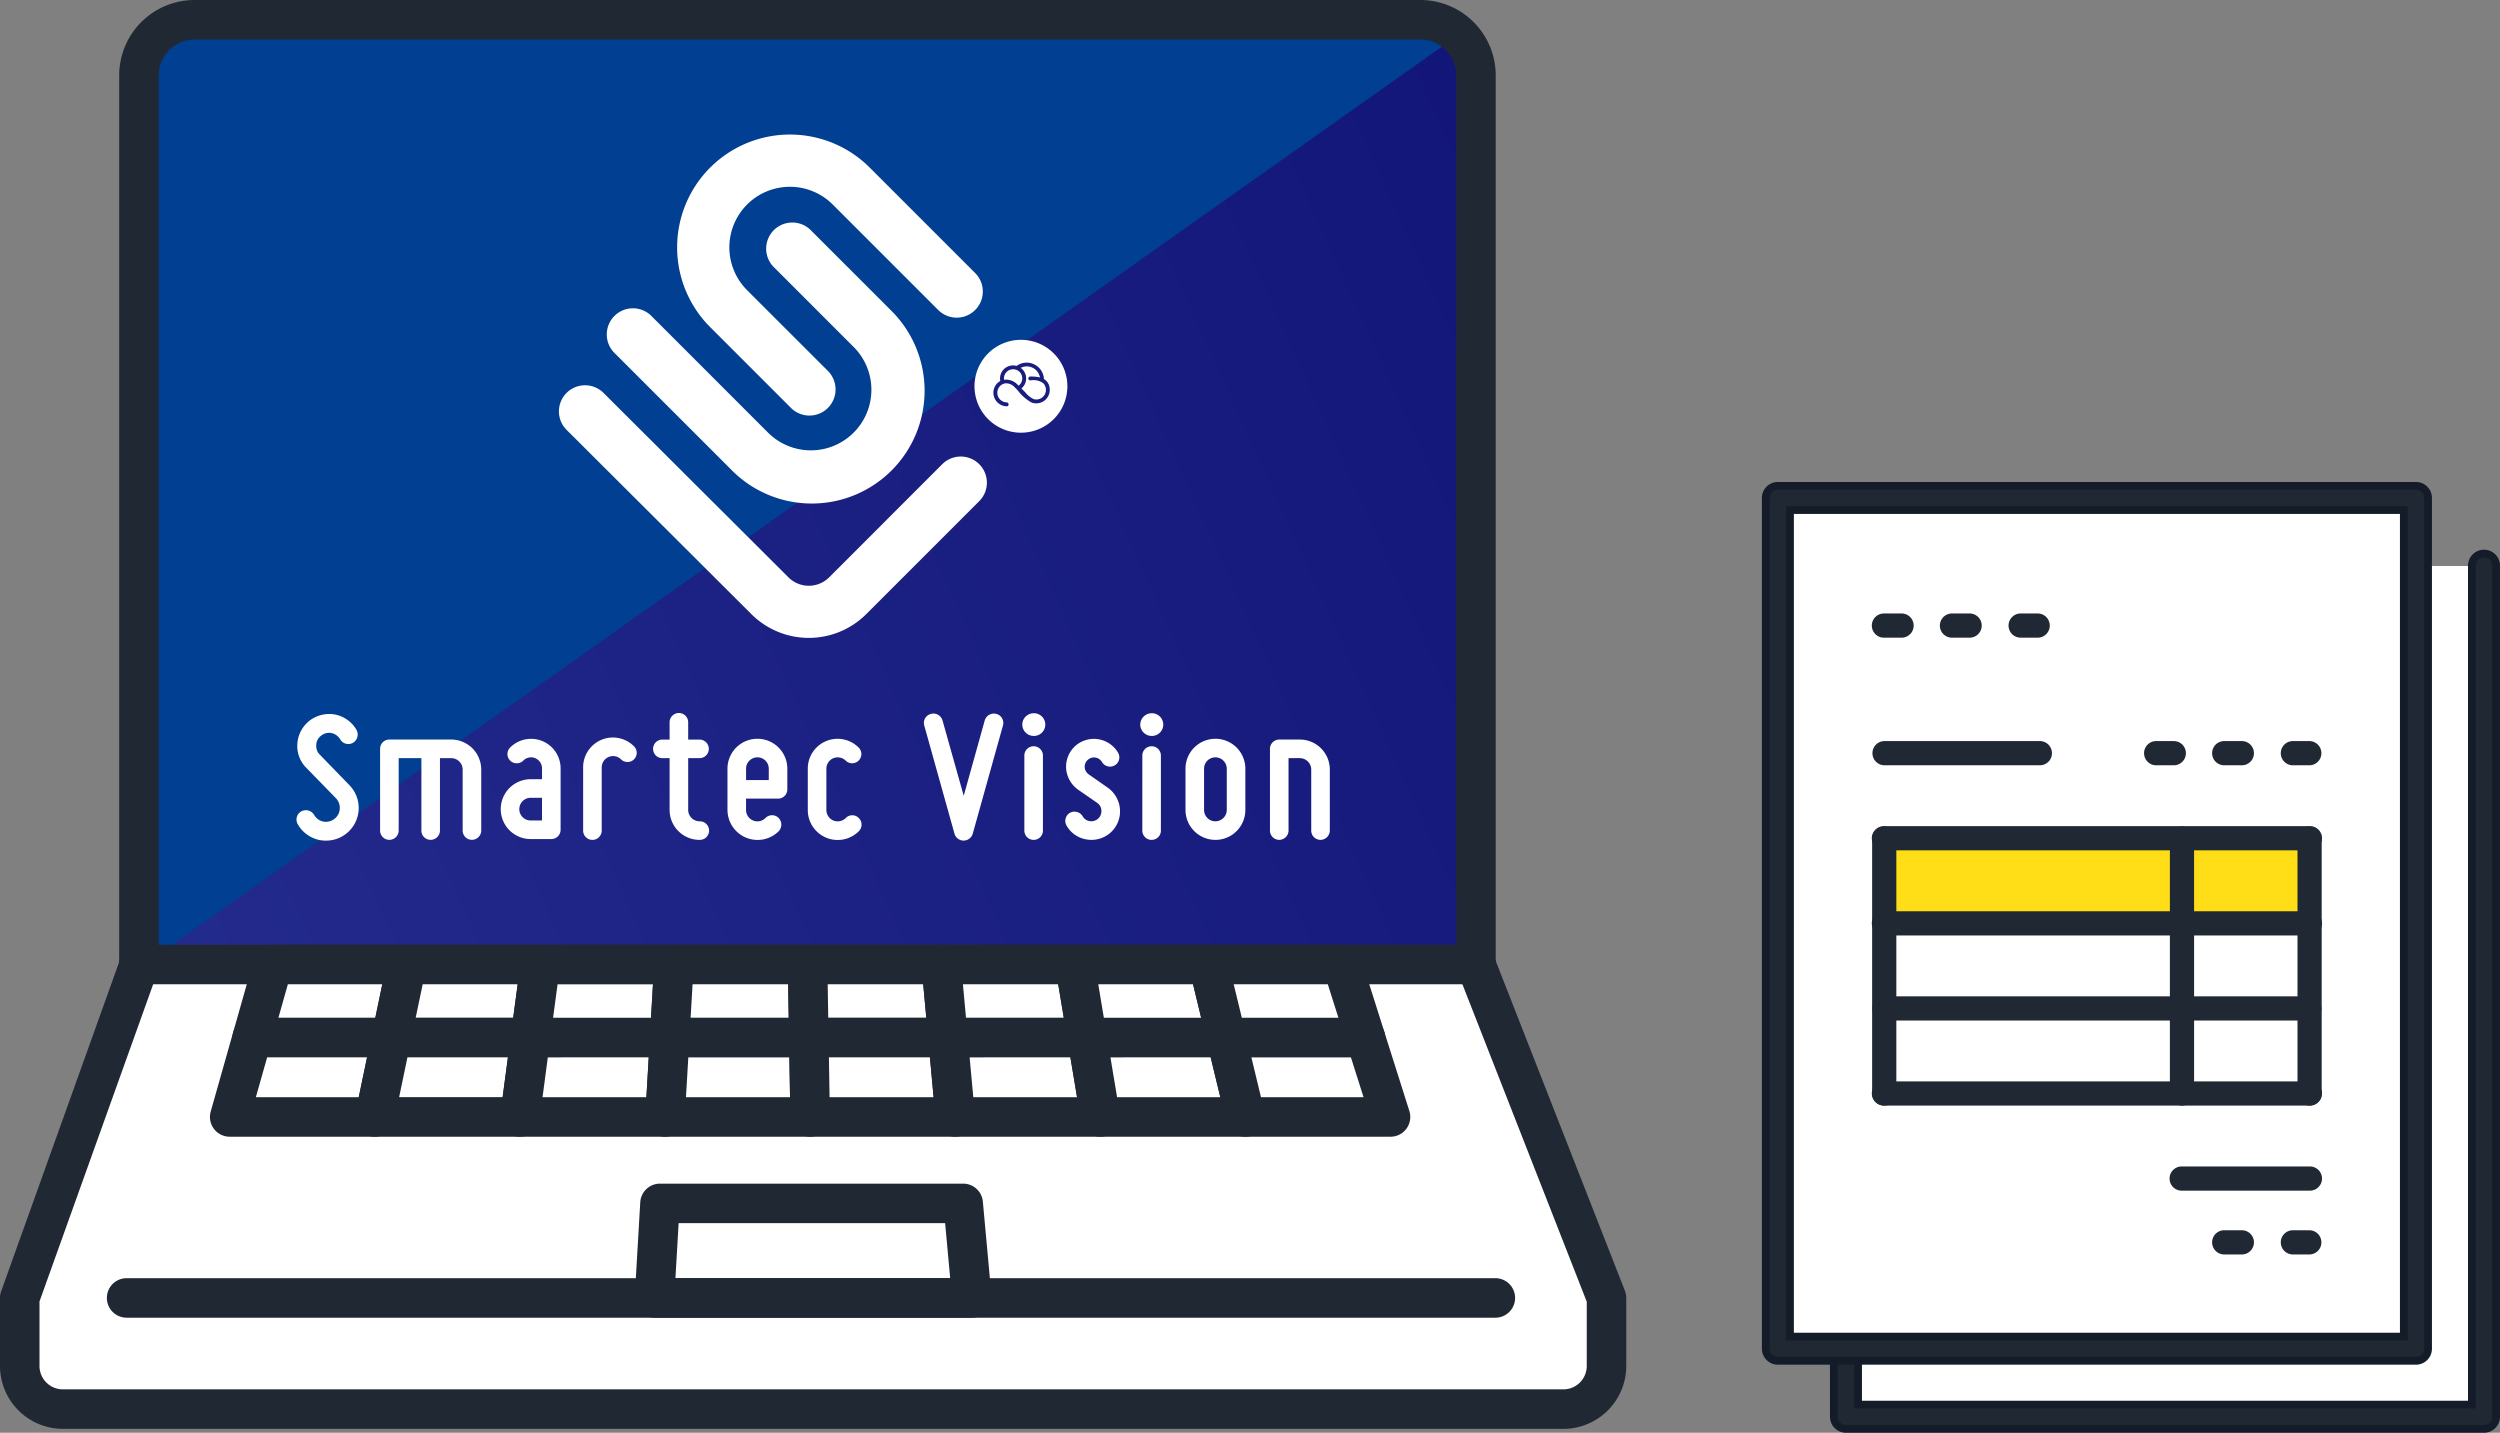 <svg xmlns="http://www.w3.org/2000/svg" xmlns:xlink="http://www.w3.org/1999/xlink" width="321.109" height="184.028" viewBox="0 0 321.109 184.028">
  <rect x="0" y="0" width="321.109" height="184.028" fill="#808080" stroke="none"/>
  <defs>
    <linearGradient id="linear-gradient" x1="1.035" y1="0.31" x2="-0.007" y2="1.161" gradientUnits="objectBoundingBox">
      <stop offset="0" stop-color="#0f1274"/>
      <stop offset="1" stop-color="#293294"/>
    </linearGradient>
    <clipPath id="clip-path">
      <path id="路径_5280" data-name="路径 5280" d="M169.939,0,0,120.2H169.939Z" fill="url(#linear-gradient)"/>
    </clipPath>
    <linearGradient id="linear-gradient-2" x1="0.978" y1="0.74" x2="-0.149" y2="0.315" xlink:href="#linear-gradient"/>
  </defs>
  <g id="组_3058" data-name="组 3058" transform="translate(-242.696 -4326.472)">
    <g id="组_3039" data-name="组 3039" transform="translate(-414.7 -3312.582)">
      <path id="路径_12272" data-name="路径 12272" d="M0,0H169.939V120.2H0Z" transform="translate(675.934 7642.735)" fill="#003f91"/>
      <g id="组_2696" data-name="组 2696" transform="translate(675.934 7642.735)" style="isolation: isolate">
        <g id="组_1683" data-name="组 1683" clip-path="url(#clip-path)">
          <path id="路径_5279" data-name="路径 5279" d="M37.106,37.106,254.466,0,239.148,254.845,0,254.466Z" transform="translate(-94.965 59.983) rotate(-45)" fill="url(#linear-gradient-2)"/>
        </g>
      </g>
      <path id="路径_4533" data-name="路径 4533" d="M22.847,408.152,7.5,450.98v8.734a5.543,5.543,0,0,0,5.543,5.542H205.769a5.542,5.542,0,0,0,5.543-5.542V450.98l-16.774-42.828Z" transform="translate(652.435 7354.786)" fill="#fff"/>
      <path id="路径_4534" data-name="路径 4534" d="M200.808,462.832H8.081A8.091,8.091,0,0,1,0,454.751v-8.733a2.539,2.539,0,0,1,.149-.856l15.194-42.4a2.54,2.54,0,0,1,2.5-2.108h.04a2.539,2.539,0,0,1,2.39,3.4l-15.2,42.413v8.292a3.007,3.007,0,0,0,3,3H200.808a3.007,3.007,0,0,0,3-3V446.5l-16.6-42.382a2.539,2.539,0,1,1,4.728-1.852l16.774,42.828a2.533,2.533,0,0,1,.175.926v8.733a8.091,8.091,0,0,1-8.081,8.081" transform="translate(657.396 7359.75)" fill="#202933"/>
      <path id="路径_4535" data-name="路径 4535" d="M268.517,498.8h-19.47l-.708,12.142H289.1L287.987,498.8Z" transform="translate(493.121 7294.821)" fill="#fff"/>
      <path id="路径_4536" data-name="路径 4536" d="M284.139,508.523H243.377a2.539,2.539,0,0,1-2.534-2.687l.708-12.142a2.539,2.539,0,0,1,2.535-2.391h38.941a2.538,2.538,0,0,1,2.528,2.307l1.113,12.142a2.539,2.539,0,0,1-2.528,2.77m-38.071-5.078h35.289l-.648-7.065H246.48Z" transform="translate(498.082 7299.782)" fill="#202933"/>
      <path id="路径_4537" data-name="路径 4537" d="M218.908,532.252H43.1a2.539,2.539,0,1,1,0-5.078h175.8a2.539,2.539,0,1,1,0,5.078" transform="translate(630.562 7276.053)" fill="#202933"/>
      <path id="路径_4538" data-name="路径 4538" d="M219.488,405.73H47.758a2.539,2.539,0,0,1,0-5.078h171.73a2.539,2.539,0,1,1,0,5.078" transform="translate(627.484 7359.748)" fill="#202933"/>
      <path id="路径_4555" data-name="路径 4555" d="M113.571,417.542H95.7l2.661-9.389h17.169Z" transform="translate(594.092 7354.786)" fill="#fff"/>
      <path id="路径_4556" data-name="路径 4556" d="M108.61,415.12H90.737a2.539,2.539,0,0,1-2.443-3.231l2.661-9.39a2.538,2.538,0,0,1,2.442-1.846h17.169a2.539,2.539,0,0,1,2.486,3.057L111.1,413.1a2.539,2.539,0,0,1-2.486,2.021m-14.515-5.078h12.451l.9-4.312H95.317Z" transform="translate(599.053 7359.747)" fill="#202933"/>
      <path id="路径_4557" data-name="路径 4557" d="M166.372,417.542H148.5l1.956-9.389h17.169Z" transform="translate(559.164 7354.786)" fill="#fff"/>
      <path id="路径_4558" data-name="路径 4558" d="M161.411,415.12H143.538a2.539,2.539,0,0,1-2.485-3.057l1.956-9.389a2.538,2.538,0,0,1,2.486-2.021h17.169a2.539,2.539,0,0,1,2.517,2.874l-1.252,9.389a2.539,2.539,0,0,1-2.517,2.2m-14.751-5.078h12.528l.575-4.312h-12.2Z" transform="translate(564.125 7359.747)" fill="#202933"/>
      <path id="路径_4559" data-name="路径 4559" d="M219.173,417.542H201.3l1.252-9.389H219.72Z" transform="translate(524.237 7354.786)" fill="#fff"/>
      <path id="路径_4560" data-name="路径 4560" d="M214.211,415.12H196.338a2.539,2.539,0,0,1-2.517-2.874l1.252-9.389a2.539,2.539,0,0,1,2.517-2.2h17.169a2.539,2.539,0,0,1,2.534,2.687l-.548,9.389a2.539,2.539,0,0,1-2.535,2.391m-14.973-5.078h12.578l.251-4.312H199.813Z" transform="translate(529.198 7359.747)" fill="#202933"/>
      <path id="路径_4561" data-name="路径 4561" d="M271.973,417.542H254.1l.548-9.389h17.169Z" transform="translate(489.31 7354.786)" fill="#fff"/>
      <path id="路径_4562" data-name="路径 4562" d="M267.012,415.12H249.139a2.54,2.54,0,0,1-2.535-2.687l.548-9.389a2.538,2.538,0,0,1,2.534-2.391h17.169a2.539,2.539,0,0,1,2.538,2.5l.157,9.389a2.539,2.539,0,0,1-2.539,2.581m-15.182-5.078h12.6l-.072-4.312H252.082Z" transform="translate(494.271 7359.747)" fill="#202933"/>
      <path id="路径_4563" data-name="路径 4563" d="M324.468,417.542H306.595l-.156-9.389h17.169Z" transform="translate(454.688 7354.786)" fill="#fff"/>
      <path id="路径_4564" data-name="路径 4564" d="M319.507,415.12H301.633a2.538,2.538,0,0,1-2.538-2.5l-.157-9.389a2.538,2.538,0,0,1,2.538-2.581h17.169a2.539,2.539,0,0,1,2.528,2.307l.86,9.389a2.539,2.539,0,0,1-2.528,2.771m-15.376-5.078h12.594l-.4-4.312H304.058Z" transform="translate(459.65 7359.747)" fill="#202933"/>
      <path id="路径_4565" data-name="路径 4565" d="M375.893,417.542H358.02l-.861-9.389h17.169Z" transform="translate(421.136 7354.786)" fill="#fff"/>
      <path id="路径_4566" data-name="路径 4566" d="M370.932,415.12H353.059a2.539,2.539,0,0,1-2.528-2.307l-.86-9.39a2.538,2.538,0,0,1,2.528-2.77h17.169a2.538,2.538,0,0,1,2.5,2.121l1.565,9.389a2.538,2.538,0,0,1-2.5,2.956m-15.557-5.078h12.56l-.719-4.312H354.98Z" transform="translate(426.098 7359.747)" fill="#202933"/>
      <path id="路径_4567" data-name="路径 4567" d="M427.317,417.542H409.444l-1.565-9.389h17.169Z" transform="translate(387.586 7354.786)" fill="#fff"/>
      <path id="路径_4568" data-name="路径 4568" d="M422.355,415.12H404.482a2.538,2.538,0,0,1-2.5-2.121l-1.565-9.389a2.539,2.539,0,0,1,2.5-2.956h17.169a2.538,2.538,0,0,1,2.468,1.942l2.269,9.389a2.538,2.538,0,0,1-2.468,3.135m-15.722-5.078h12.5l-1.042-4.312H405.914Z" transform="translate(392.547 7359.747)" fill="#202933"/>
      <path id="路径_4569" data-name="路径 4569" d="M478.742,417.542H460.868l-2.269-9.389h17.169Z" transform="translate(354.034 7354.786)" fill="#fff"/>
      <path id="路径_4570" data-name="路径 4570" d="M473.781,415.12H455.908a2.539,2.539,0,0,1-2.468-1.942l-2.269-9.39a2.538,2.538,0,0,1,2.468-3.135h17.169a2.539,2.539,0,0,1,2.421,1.772l2.973,9.39a2.539,2.539,0,0,1-2.42,3.305m-15.875-5.078h12.408l-1.366-4.312H456.864Z" transform="translate(358.995 7359.747)" fill="#202933"/>
      <path id="路径_4571" data-name="路径 4571" d="M105.8,446.083H87.167l2.888-10.193h17.873Z" transform="translate(599.735 7336.438)" fill="#fff"/>
      <path id="路径_4572" data-name="路径 4572" d="M100.844,443.661H82.206a2.539,2.539,0,0,1-2.443-3.231l2.888-10.193a2.539,2.539,0,0,1,2.442-1.847h17.873a2.539,2.539,0,0,1,2.486,3.056l-2.124,10.193a2.538,2.538,0,0,1-2.485,2.021m-15.28-5.078H98.779l1.066-5.115H87.013Z" transform="translate(604.696 7341.398)" fill="#202933"/>
      <path id="路径_4573" data-name="路径 4573" d="M160.864,446.083H142.226l2.123-10.193h17.873Z" transform="translate(563.314 7336.438)" fill="#fff"/>
      <path id="路径_4574" data-name="路径 4574" d="M155.9,443.661H137.264a2.539,2.539,0,0,1-2.485-3.057l2.123-10.193a2.539,2.539,0,0,1,2.486-2.021h17.873a2.539,2.539,0,0,1,2.516,2.874l-1.359,10.193a2.539,2.539,0,0,1-2.516,2.2m-15.516-5.078h13.293l.682-5.115H141.452Z" transform="translate(568.276 7341.398)" fill="#202933"/>
      <path id="路径_4575" data-name="路径 4575" d="M215.923,446.083H197.285l1.359-10.193h17.873Z" transform="translate(526.893 7336.438)" fill="#fff"/>
      <path id="路径_4576" data-name="路径 4576" d="M210.961,443.661H192.324a2.54,2.54,0,0,1-2.517-2.874l1.359-10.193a2.538,2.538,0,0,1,2.516-2.2h17.873a2.538,2.538,0,0,1,2.534,2.687L213.5,441.27a2.539,2.539,0,0,1-2.534,2.391m-15.738-5.078h13.342l.3-5.115H195.906Z" transform="translate(531.854 7341.398)" fill="#202933"/>
      <path id="路径_4577" data-name="路径 4577" d="M270.982,446.083H252.344l.595-10.193h17.873Z" transform="translate(490.471 7336.438)" fill="#fff"/>
      <path id="路径_4578" data-name="路径 4578" d="M266.02,443.661H247.382a2.54,2.54,0,0,1-2.535-2.687l.595-10.193a2.539,2.539,0,0,1,2.535-2.391H265.85a2.539,2.539,0,0,1,2.538,2.5l.17,10.193a2.538,2.538,0,0,1-2.539,2.581m-15.947-5.078h13.365l-.085-5.115H250.372Z" transform="translate(495.433 7341.398)" fill="#202933"/>
      <path id="路径_4579" data-name="路径 4579" d="M325.708,446.083H307.071l-.17-10.193h17.873Z" transform="translate(454.382 7336.438)" fill="#fff"/>
      <path id="路径_4580" data-name="路径 4580" d="M320.747,443.661H302.11a2.538,2.538,0,0,1-2.538-2.5l-.17-10.193a2.538,2.538,0,0,1,2.538-2.581h17.873a2.539,2.539,0,0,1,2.528,2.307l.934,10.193a2.539,2.539,0,0,1-2.528,2.771m-16.141-5.078h13.359l-.469-5.115H304.521Z" transform="translate(459.343 7341.398)" fill="#202933"/>
      <path id="路径_4581" data-name="路径 4581" d="M379.274,446.083H360.636l-.934-10.193h17.873Z" transform="translate(419.455 7336.438)" fill="#fff"/>
      <path id="路径_4582" data-name="路径 4582" d="M374.312,443.661H355.675a2.539,2.539,0,0,1-2.528-2.307l-.934-10.193a2.539,2.539,0,0,1,2.528-2.77h17.873a2.539,2.539,0,0,1,2.5,2.121l1.7,10.193a2.539,2.539,0,0,1-2.5,2.956m-16.321-5.078h13.324l-.852-5.115H357.522Z" transform="translate(424.416 7341.398)" fill="#202933"/>
      <path id="路径_4583" data-name="路径 4583" d="M432.839,446.083H414.2l-1.7-10.193h17.873Z" transform="translate(384.527 7336.438)" fill="#fff"/>
      <path id="路径_4584" data-name="路径 4584" d="M427.877,443.661H409.239a2.539,2.539,0,0,1-2.5-2.121l-1.7-10.193a2.539,2.539,0,0,1,2.5-2.956h17.873a2.539,2.539,0,0,1,2.468,1.942l2.463,10.193a2.538,2.538,0,0,1-2.468,3.135m-16.487-5.078h13.262l-1.237-5.115H410.537Z" transform="translate(389.489 7341.398)" fill="#202933"/>
      <path id="路径_4585" data-name="路径 4585" d="M486.4,446.083H467.766L465.3,435.891h17.873Z" transform="translate(349.6 7336.438)" fill="#fff"/>
      <path id="路径_4586" data-name="路径 4586" d="M481.442,443.661H462.8a2.539,2.539,0,0,1-2.468-1.942l-2.464-10.193a2.539,2.539,0,0,1,2.468-3.135h17.873a2.539,2.539,0,0,1,2.421,1.772l3.228,10.193a2.539,2.539,0,0,1-2.42,3.305M464.8,438.584h13.172l-1.62-5.115H463.566Z" transform="translate(354.562 7341.398)" fill="#202933"/>
      <path id="路径_4532" data-name="路径 4532" d="M219.488,168.6a2.539,2.539,0,0,1-2.539-2.539V51.851a4.6,4.6,0,0,0-4.6-4.6H54.9a4.6,4.6,0,0,0-4.6,4.6V166.059a2.539,2.539,0,1,1-5.078,0V51.851A9.688,9.688,0,0,1,54.9,42.174H212.35a9.688,9.688,0,0,1,9.677,9.677V166.059a2.539,2.539,0,0,1-2.539,2.539" transform="translate(627.484 7596.879)" fill="#202933"/>
      <path id="路径_5281" data-name="路径 5281" d="M56.758,29.669a.249.249,0,0,1,0-.5A5.135,5.135,0,0,1,58,29.288a1.721,1.721,0,0,0-2.474-1.231,1.667,1.667,0,0,1,.092,2.645c.167.167.331.334.5.5a2.885,2.885,0,0,0,1.107.881,1.237,1.237,0,0,0,1.2-2.054,2.155,2.155,0,0,0-1.657-.36" transform="translate(732.972 7658.246)" fill="#fff"/>
      <path id="路径_5282" data-name="路径 5282" d="M54.686,28.215a1.178,1.178,0,0,0-1.176,1.176,1.19,1.19,0,0,0,.018.174,2.023,2.023,0,0,1,1.692.585c.059.057.116.115.174.173a1.172,1.172,0,0,0-.708-2.109" transform="translate(732.835 7658.269)" fill="#fff"/>
      <path id="路径_5283" data-name="路径 5283" d="M55.937,24.674A5.965,5.965,0,1,0,61.9,30.639a5.965,5.965,0,0,0-5.965-5.965m1.346,8.042a5.609,5.609,0,0,1-1.743-1.53c-.062-.068-.123-.135-.184-.2l-.071-.073c-.045-.045-.091-.089-.138-.132a1.506,1.506,0,0,0-1.208-.52,1.176,1.176,0,0,0-.252.066c-.032.013-.064.025-.1.041a1.237,1.237,0,0,0,.523,2.343c.318.018.319.515,0,.5a1.746,1.746,0,0,1-1.461-2.643,1.641,1.641,0,0,1,.637-.6,1.628,1.628,0,0,1-.034-.332,1.668,1.668,0,0,1,2.123-1.61,2.219,2.219,0,0,1,3.518,1.69,1.5,1.5,0,0,1,.707,1,1.741,1.741,0,0,1-2.319,2.005" transform="translate(732.594 7658.028)" fill="#fff"/>
      <path id="路径_5284" data-name="路径 5284" d="M52.529,17.816,38.95,4.237A14.49,14.49,0,0,0,18.457,24.729L28.868,35.14a3.357,3.357,0,0,0,4.747-4.747L23.2,19.982a7.777,7.777,0,1,1,11-11L47.782,22.563a3.357,3.357,0,0,0,4.747-4.747" transform="translate(730.156 7656.343)" fill="#fff"/>
      <path id="路径_5285" data-name="路径 5285" d="M42.209,21.811,31.92,11.521a3.357,3.357,0,0,0-4.747,4.747l10.29,10.29a7.777,7.777,0,0,1-11,11L11.518,22.61a3.357,3.357,0,1,0-4.747,4.747L21.717,42.3A14.49,14.49,0,1,0,42.209,21.811" transform="translate(729.58 7657.062)" fill="#fff"/>
      <path id="路径_5286" data-name="路径 5286" d="M54.969,42.648a3.357,3.357,0,0,0-5.73-2.374L34.717,54.8a3.7,3.7,0,0,1-5.246,0L5.727,31.117a3.36,3.36,0,0,0-4.747.006,3.356,3.356,0,0,0,.007,4.747l23.74,23.67a10.433,10.433,0,0,0,14.737,0L53.986,45.021a3.338,3.338,0,0,0,.983-2.374" transform="translate(729.186 7658.401)" fill="#fff"/>
      <path id="路径_5287" data-name="路径 5287" d="M91.419,21.535l-3.794-3.913a1.558,1.558,0,0,1-.457-1.262,1.531,1.531,0,0,1,.642-1.192,1.636,1.636,0,0,1,1.328-.323,1.773,1.773,0,0,1,1.1.8,1.2,1.2,0,0,0,1.642.453,1.234,1.234,0,0,0,.452-1.663,4.106,4.106,0,0,0-2.717-1.964,4.172,4.172,0,0,0-3.273.752,4.125,4.125,0,0,0-1.6,2.933,3.975,3.975,0,0,0,1.14,3.153L89.7,23.223a1.789,1.789,0,0,1,.484,1.381,1.719,1.719,0,0,1-.69,1.266,1.778,1.778,0,0,1-1.425.346,1.8,1.8,0,0,1-1.175-.853,1.234,1.234,0,0,0-1.663-.452,1.2,1.2,0,0,0-.43,1.664,4.167,4.167,0,0,0,2.789,2.012,4.512,4.512,0,0,0,.815.075,4.192,4.192,0,0,0,4.2-3.88,4.18,4.18,0,0,0-1.188-3.247" transform="translate(610.852 7718.365)" fill="#fff"/>
      <path id="路径_5288" data-name="路径 5288" d="M110.8,22.057v9.3a1.2,1.2,0,0,1-1.193,1.193,1.188,1.188,0,0,1-1.193-1.193v-10.5a1.188,1.188,0,0,1,1.193-1.193h7.953a3.864,3.864,0,0,1,3.844,3.844v7.846a1.2,1.2,0,0,1-1.193,1.193,1.188,1.188,0,0,1-1.192-1.193V23.515a1.471,1.471,0,0,0-1.458-1.458h-1.458v9.3a1.205,1.205,0,0,1-1.193,1.193,1.188,1.188,0,0,1-1.192-1.193v-9.3Z" transform="translate(597.803 7714.377)" fill="#fff"/>
      <path id="路径_5289" data-name="路径 5289" d="M148.03,24.637v-1.4a1.411,1.411,0,0,0-.875-1.3,1.385,1.385,0,0,0-1.537.318,1.2,1.2,0,0,1-1.67,0,1.184,1.184,0,0,1,0-1.7,3.793,3.793,0,0,1,6.468,2.677v7.9a1.189,1.189,0,0,1-1.193,1.193h-2.651a3.844,3.844,0,0,1,0-7.688Zm-2.916,3.844a1.453,1.453,0,0,0,1.457,1.457h1.458V27.023h-1.458a1.453,1.453,0,0,0-1.457,1.458" transform="translate(578.985 7714.501)" fill="#fff"/>
      <path id="路径_5290" data-name="路径 5290" d="M186.066,16.713a1.188,1.188,0,0,1,1.193-1.193h.928V13.3a1.193,1.193,0,1,1,2.386,0V15.52h1.458a1.193,1.193,0,0,1,0,2.386h-1.458V24.56a1.471,1.471,0,0,0,1.458,1.458,1.193,1.193,0,1,1,0,2.385,3.846,3.846,0,0,1-3.844-3.843V17.906h-.928a1.188,1.188,0,0,1-1.193-1.193" transform="translate(555.215 7718.528)" fill="#fff"/>
      <path id="路径_5291" data-name="路径 5291" d="M207.225,28.582v-5.3a3.844,3.844,0,0,1,7.688,0v2.651a1.188,1.188,0,0,1-1.193,1.193h-4.109v1.458a1.459,1.459,0,0,0,2.492,1.034,1.184,1.184,0,0,1,1.7,0,1.233,1.233,0,0,1,0,1.7,3.861,3.861,0,0,1-6.575-2.73m2.386-5.3v1.458h2.916V23.281a1.458,1.458,0,1,0-2.916,0" transform="translate(543.61 7714.506)" fill="#fff"/>
      <path id="路径_5292" data-name="路径 5292" d="M230.076,28.588v-5.3a3.824,3.824,0,0,1,6.547-2.7,1.181,1.181,0,0,1-1.67,1.67,1.481,1.481,0,0,0-1.591-.318,1.466,1.466,0,0,0-.9,1.352v5.3a1.466,1.466,0,0,0,.9,1.352,1.481,1.481,0,0,0,1.591-.318,1.153,1.153,0,0,1,1.67,0,1.183,1.183,0,0,1,0,1.7,3.839,3.839,0,0,1-6.547-2.73" transform="translate(531.076 7714.5)" fill="#fff"/>
      <path id="路径_5293" data-name="路径 5293" d="M172.712,20.231a3.823,3.823,0,0,0-6.547,2.67s0,.008,0,.013v8.133a1.193,1.193,0,0,0,2.386,0V28.237h0v-5.3a1.459,1.459,0,0,1,2.492-1.034,1.181,1.181,0,0,0,1.67-1.67" transform="translate(566.131 7714.693)" fill="#fff"/>
      <path id="路径_5294" data-name="路径 5294" d="M273.154,12.877a1.211,1.211,0,0,0-.74-.564,1.223,1.223,0,0,0-1.489.834l-2.7,9.687L265.5,13.145a1.222,1.222,0,0,0-1.488-.833,1.2,1.2,0,0,0-.858,1.488l3.884,13.9a1.22,1.22,0,0,0,2.346,0l3.883-13.9a1.207,1.207,0,0,0-.117-.923" transform="translate(512.955 7718.437)" fill="#fff"/>
      <path id="路径_5295" data-name="路径 5295" d="M291.1,13.635a1.471,1.471,0,0,1,1.458-1.457,1.458,1.458,0,1,1,0,2.915,1.47,1.47,0,0,1-1.458-1.458m1.458,14.809a1.188,1.188,0,0,1-1.193-1.193v-9.64a1.193,1.193,0,0,1,2.386,0v9.64a1.188,1.188,0,0,1-1.193,1.193" transform="translate(497.603 7718.487)" fill="#fff"/>
      <path id="路径_5296" data-name="路径 5296" d="M307.974,28.666a1.265,1.265,0,0,0-.53-.981l-2.492-1.723a3.671,3.671,0,0,1-1.511-2.7,3.618,3.618,0,0,1,1.167-2.89,3.6,3.6,0,0,1,5.513.875,1.182,1.182,0,0,1-.451,1.617,1.2,1.2,0,0,1-1.617-.424,1.2,1.2,0,0,0-.848-.583,1.2,1.2,0,0,0-1.379,1.246,1.207,1.207,0,0,0,.5.9l2.466,1.723a3.721,3.721,0,0,1,1.564,2.784,3.661,3.661,0,0,1-4.242,3.87,3.589,3.589,0,0,1-2.624-1.8,1.2,1.2,0,0,1,.423-1.617,1.223,1.223,0,0,1,1.644.424,1.238,1.238,0,0,0,.927.636,1.292,1.292,0,0,0,1.485-1.352" transform="translate(490.893 7714.502)" fill="#fff"/>
      <path id="路径_5297" data-name="路径 5297" d="M324.653,13.635a1.471,1.471,0,0,1,1.458-1.457,1.458,1.458,0,1,1,0,2.915,1.47,1.47,0,0,1-1.458-1.458m1.458,14.809a1.188,1.188,0,0,1-1.193-1.193v-9.64a1.193,1.193,0,1,1,2.386,0v9.64a1.188,1.188,0,0,1-1.193,1.193" transform="translate(479.202 7718.487)" fill="#fff"/>
      <path id="路径_5298" data-name="路径 5298" d="M337.523,28.582v-5.3a3.844,3.844,0,0,1,7.688,0v5.3a3.844,3.844,0,0,1-7.688,0m2.386-5.3v5.3a1.453,1.453,0,0,0,1.458,1.458,1.47,1.47,0,0,0,1.457-1.458v-5.3a1.47,1.47,0,0,0-1.457-1.458,1.453,1.453,0,0,0-1.458,1.458" transform="translate(472.143 7714.506)" fill="#fff"/>
      <path id="路径_5299" data-name="路径 5299" d="M361.547,31.362v-10.5a1.188,1.188,0,0,1,1.193-1.193h2.651a3.846,3.846,0,0,1,3.844,3.844v7.846a1.205,1.205,0,0,1-1.193,1.193,1.188,1.188,0,0,1-1.193-1.193V23.516a1.471,1.471,0,0,0-1.458-1.458h-1.458v9.3a1.2,1.2,0,0,1-1.192,1.193,1.188,1.188,0,0,1-1.193-1.193" transform="translate(458.967 7714.377)" fill="#fff"/>
    </g>
    <g id="组_3046" data-name="组 3046" transform="translate(-1600.134 -1370.415)">
      <rect id="矩形_2672" data-name="矩形 2672" width="81.953" height="109.271" transform="translate(2079.93 5769.589)" fill="#fff"/>
      <path id="路径_9766" data-name="路径 9766" d="M125.682,154.554H43.729A1.555,1.555,0,0,1,42.174,153V43.729a1.555,1.555,0,1,1,3.109,0V151.445h78.844V43.729a1.555,1.555,0,1,1,3.109,0V153a1.554,1.554,0,0,1-1.555,1.555" transform="translate(2036.202 5725.86)" fill="#202933" stroke="#131c28" stroke-width="1"/>
      <rect id="矩形_2673" data-name="矩形 2673" width="81.953" height="109.271" transform="translate(2071.188 5760.847)" fill="#fff"/>
      <path id="路径_9767" data-name="路径 9767" d="M83.508,112.38H1.555A1.554,1.554,0,0,1,0,110.826V1.555A1.554,1.554,0,0,1,1.555,0H83.508a1.555,1.555,0,0,1,1.555,1.555V110.826a1.555,1.555,0,0,1-1.555,1.555m-80.4-3.109H81.953V3.109H3.109Z" transform="translate(2069.634 5759.293)" fill="#202933" stroke="#131c28" stroke-width="1"/>
      <rect id="矩形_2674" data-name="矩形 2674" width="54.636" height="10.927" transform="translate(2084.847 5804.556)" fill="#ffdd17"/>
      <path id="路径_9768" data-name="路径 9768" d="M122.086,213.979H67.451a1.555,1.555,0,1,1,0-3.109h54.636a1.555,1.555,0,1,1,0,3.109" transform="translate(2017.397 5592.131)" fill="#202933"/>
      <path id="路径_9769" data-name="路径 9769" d="M331.038,246.76a1.555,1.555,0,0,1-1.555-1.555V212.425a1.555,1.555,0,0,1,3.109,0v32.781a1.555,1.555,0,0,1-1.555,1.555" transform="translate(1808.445 5592.131)" fill="#202933"/>
      <path id="路径_9770" data-name="路径 9770" d="M67.451,246.76a1.554,1.554,0,0,1-1.555-1.555V212.425a1.555,1.555,0,0,1,3.109,0v32.781a1.554,1.554,0,0,1-1.555,1.555" transform="translate(2017.397 5592.131)" fill="#202933"/>
      <path id="路径_9771" data-name="路径 9771" d="M251.962,246.76a1.555,1.555,0,0,1-1.555-1.555V212.425a1.555,1.555,0,0,1,3.109,0v32.781a1.554,1.554,0,0,1-1.555,1.555" transform="translate(1871.13 5592.131)" fill="#202933"/>
      <path id="路径_9772" data-name="路径 9772" d="M87.4,161.261H67.452a1.555,1.555,0,0,1,0-3.109H87.4a1.555,1.555,0,1,1,0,3.109" transform="translate(2017.396 5633.922)" fill="#202933"/>
      <path id="路径_9773" data-name="路径 9773" d="M268.352,424.849H251.962a1.555,1.555,0,1,1,0-3.109h16.391a1.555,1.555,0,1,1,0,3.109" transform="translate(1871.13 5424.97)" fill="#202933"/>
      <path id="路径_9774" data-name="路径 9774" d="M122.086,266.7H67.451a1.555,1.555,0,1,1,0-3.109h54.636a1.555,1.555,0,1,1,0,3.109" transform="translate(2017.397 5550.341)" fill="#202933"/>
      <path id="路径_9775" data-name="路径 9775" d="M122.086,319.414H67.451a1.555,1.555,0,0,1,0-3.109h54.636a1.555,1.555,0,0,1,0,3.109" transform="translate(2017.397 5508.551)" fill="#202933"/>
      <path id="路径_9776" data-name="路径 9776" d="M122.086,372.131H67.451a1.555,1.555,0,1,1,0-3.109h54.636a1.555,1.555,0,1,1,0,3.109" transform="translate(2017.397 5466.761)" fill="#202933"/>
      <path id="路径_9777" data-name="路径 9777" d="M69.636,82.185H67.451a1.555,1.555,0,1,1,0-3.109h2.186a1.555,1.555,0,1,1,0,3.109" transform="translate(2017.397 5696.608)" fill="#202933"/>
      <path id="路径_9778" data-name="路径 9778" d="M111.81,82.185h-2.186a1.555,1.555,0,1,1,0-3.109h2.186a1.555,1.555,0,1,1,0,3.109" transform="translate(1983.964 5696.608)" fill="#202933"/>
      <path id="路径_9779" data-name="路径 9779" d="M153.985,82.185H151.8a1.555,1.555,0,0,1,0-3.109h2.185a1.555,1.555,0,1,1,0,3.109" transform="translate(1950.531 5696.608)" fill="#202933"/>
      <path id="路径_9780" data-name="路径 9780" d="M238.333,161.261h-2.185a1.555,1.555,0,1,1,0-3.109h2.185a1.555,1.555,0,1,1,0,3.109" transform="translate(1883.667 5633.922)" fill="#202933"/>
      <path id="路径_9781" data-name="路径 9781" d="M280.507,161.261h-2.185a1.555,1.555,0,1,1,0-3.109h2.185a1.555,1.555,0,1,1,0,3.109" transform="translate(1850.234 5633.922)" fill="#202933"/>
      <path id="路径_9782" data-name="路径 9782" d="M322.68,161.261h-2.185a1.555,1.555,0,0,1,0-3.109h2.185a1.555,1.555,0,0,1,0,3.109" transform="translate(1816.803 5633.922)" fill="#202933"/>
      <path id="路径_9783" data-name="路径 9783" d="M280.507,464.386h-2.185a1.555,1.555,0,1,1,0-3.109h2.185a1.555,1.555,0,1,1,0,3.109" transform="translate(1850.234 5393.628)" fill="#202933"/>
      <path id="路径_9784" data-name="路径 9784" d="M322.68,464.386h-2.185a1.555,1.555,0,0,1,0-3.109h2.185a1.555,1.555,0,0,1,0,3.109" transform="translate(1816.803 5393.628)" fill="#202933"/>
    </g>
  </g>
</svg>
